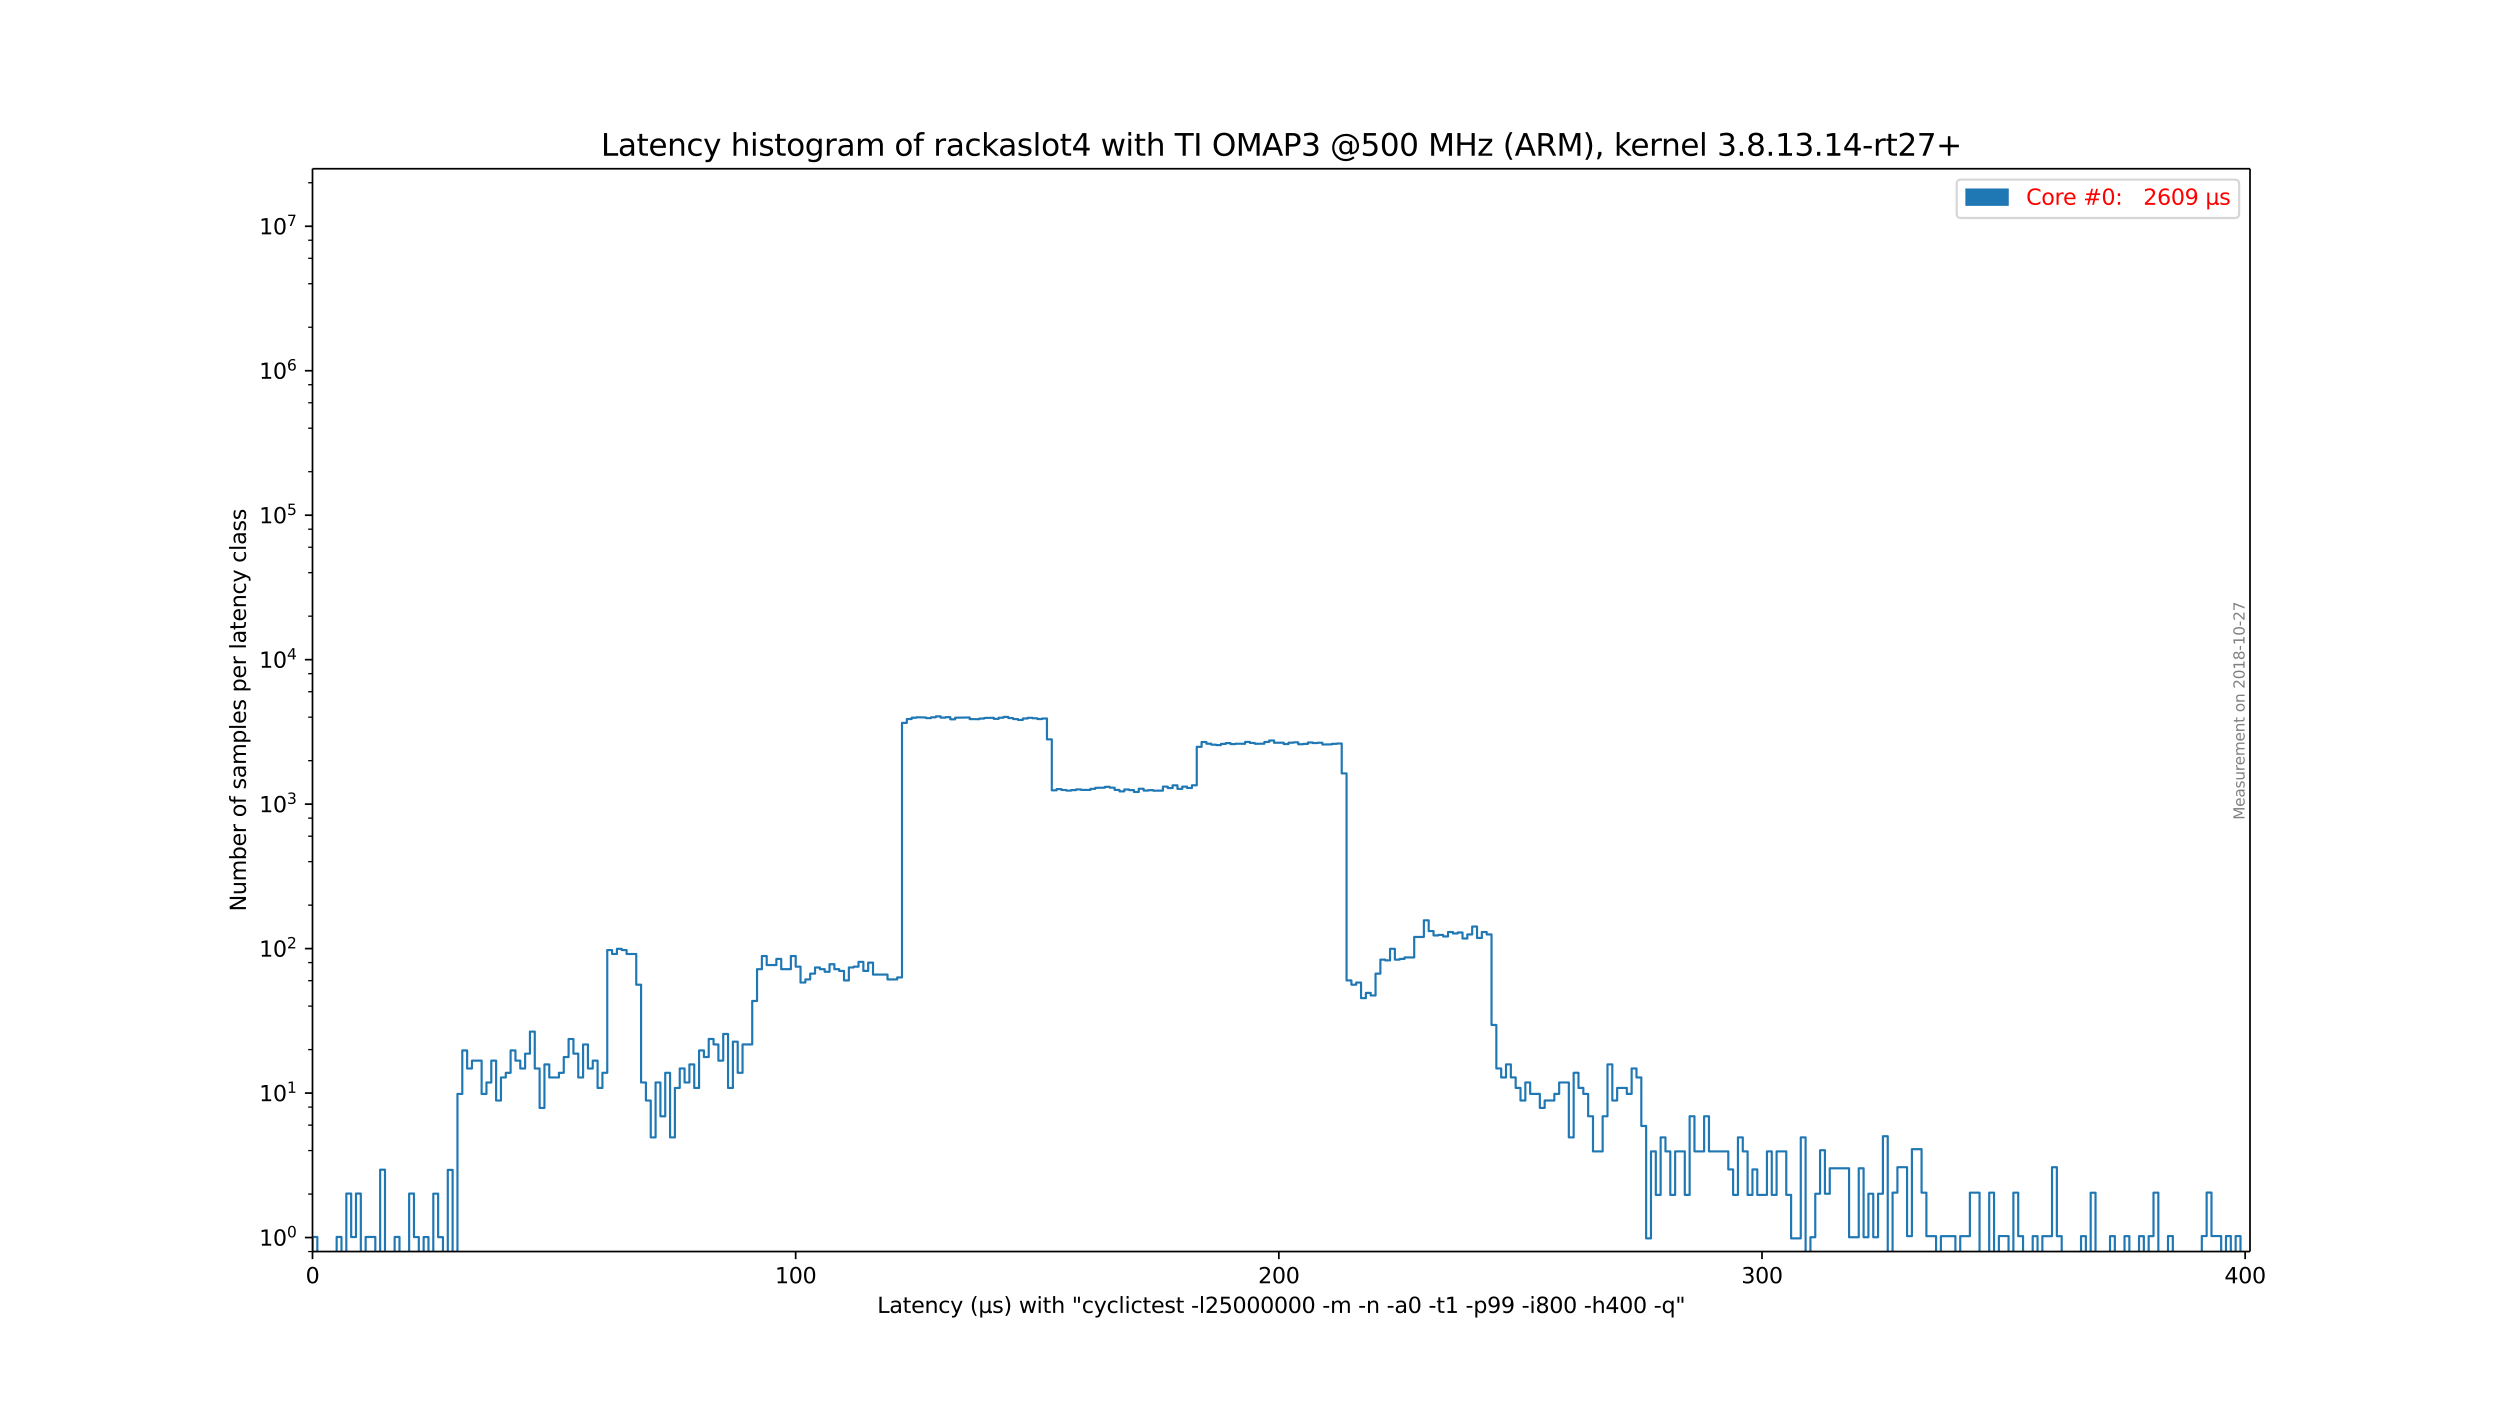<?xml version="1.0" encoding="UTF-8"?>
<svg version="1.1" viewBox="0 0 1152 648" xmlns="http://www.w3.org/2000/svg" xmlns:dc="http://purl.org/dc/elements/1.1/" xmlns:ns2="http://creativecommons.org/ns#" xmlns:ns4="http://www.w3.org/1999/xlink" xmlns:rdf="http://www.w3.org/1999/02/22-rdf-syntax-ns#">
 <script type="text/javascript">var offsets = [18, 44];
function toggle(oid, attribute, values) {
    var obj = document.getElementById(oid);
    var a = obj.style[attribute];

    a = (a == values[0] || a == "") ? values[1] : values[0];
    obj.style[attribute] = a;
}

function allenable() {
    var i = 0;

    while ((ele = document.getElementById('stairs_' + i)) != null) {
        ele.style.opacity =
        document.getElementById('text_' + (i + offsets[0])).style.opacity =
        document.getElementById('line2d_' + (i + offsets[1])).style.opacity = 1;
        i++;
    }
}

function allbutonedisable(thisnot) {
    var i = 0;

    while ((ele = document.getElementById('stairs_' + i)) != null) {
        if (i != thisnot) {
            ele.style.opacity = 0;
            document.getElementById('text_' + (i + offsets[0])).style.opacity = 0.5;
            document.getElementById('line2d_' + (i + offsets[1])).style.opacity = 0.3;
        }
        i++;
    }
    document.getElementById('stairs_' + thisnot).style.opacity = 1;
    document.getElementById('text_' + (thisnot + offsets[0])).style.opacity = 1;
    document.getElementById('line2d_' + (thisnot + offsets[1])).style.opacity = 1;
}

function toggle_stairsfromtext(event, obj) {
    var num = obj.parentElement.parentElement.id.split('_')[1];

    if (event.ctrlKey)
        allbutonedisable(parseInt(num) - offsets[0]);
    else if (event.shiftKey)
        allenable();
    else {
        toggle('text_' + num, 'opacity', [1, 0.5]);
        toggle('line2d_' + (parseInt(num) + offsets[1] - offsets[0]), 'opacity', [1, 0.3]);
        toggle('stairs_' + (parseInt(num) - offsets[0]), 'opacity', [1, 0]);
    }
}

function toggle_stairsfromline(event, obj) {
    var num = obj.id.split('_')[1];

    if (event.ctrlKey)
        allbutonedisable(parseInt(num) - offsets[1]);
    else if (event.shiftKey)
        allenable();
    else {
        toggle('line2d_' + num, 'opacity', [1, 0.3]);
        toggle('text_' + (parseInt(num) + offsets[0] - offsets[1]), 'opacity', [1, 0.5]);
        toggle('stairs_' + (parseInt(num) - offsets[1]), 'opacity', [1, 0]);
    }
}</script>
 <defs>
  <style type="text/css">*{stroke-linecap:butt;stroke-linejoin:round;}g {-webkit-transition:opacity 0.4s ease-out;-moz-transition:opacity 0.4s ease-out;}</style>
 </defs>
 <g id="figure_1">
  <g id="patch_1">
   <path d="m0 648h1152v-648h-1152z" fill="#fff"/>
  </g>
  <g id="axes_1">
   <g id="patch_2">
    <path d="m144 576.72h892.8v-498.96h-892.8z" fill="#fff"/>
   </g>
   <g id="stairs_0">
    <path d="m144 67144v-66574h2.226v66574h8.906v-66574h2.226v66574h2.226v-66594h2.226v20.041h2.226v-20.041h2.226v66594h2.226v-66574h4.453v66574h2.226v-66605h2.226v66605h4.453v-66574h2.226v66574h4.453v-66594h2.226v20.041h2.226v66574h2.226v-66574h2.226v66574h2.226v-66594h2.226v20.041h2.226v66574h2.226v-66605h2.226v66605h2.226v-66640h2.226v-20.041h2.226v8.318h2.226v-3.619h4.453v15.342h2.226v-5.271h2.226v-10.07h2.226v18.388h2.226v-10.632h2.226v-2.143h2.226v-10.312h2.226v4.699h2.226v3.619h2.226v-6.835h2.226v-10.16h2.226v16.994h2.226v18.175h2.226v-20.041h2.226v6.003h4.453v-2.143h2.226v-7.266h2.226v-8.318h2.226v6.754h2.226v10.972h2.226v-15.211h2.226v11.073h2.226v-3.619h2.226v12.586h2.226v-6.973h2.226v-56.555h2.226v1.808h2.226v-2.386h2.226v0.578h2.226v1.808h4.453v14.154h2.226v45.05h2.226v8.318h2.226v16.994h2.226v-25.312h2.226v15.584h2.226v-20.041h2.226v29.769h2.226v-22.796h2.226v-8.967h2.226v6.452h2.226v-8.318h2.226v10.833h2.226v-17.285h2.226v3.046h2.226v-8.318h2.226v2.516h2.226v7.455h2.226v-12.284h2.226v24.871h2.226v-21.326h2.226v14.353h2.226v-13.068h4.453v-20.041h2.226v-14.638h2.226v-6.053h2.226v4.137h4.453v-2.823h2.226v4.738h4.453v-6.053h2.226v4.888h2.226v7.321h2.226v-1.434h2.226v-2.671h2.226v-2.833h2.226v0.781h2.226v1.213h2.226v-3.497h2.226v2.284h2.226v0.803h2.226v4.389h2.226v-5.974h2.226v-0.383h2.226v-2.197h2.226v4.165h2.226v-3.81h2.226v5.486h6.679v2.242h4.453v-0.918h2.226v-117.29h2.226v-1.774h2.226v-0.618h2.226v-0.201l4.453 0.1v0.296h2.226v-0.374h2.226v-0.433h2.226v0.591h2.226v-0.222h2.226v0.973h2.226v-0.729l6.679-0.101v0.741l4.453 0.037v-0.279h2.226v-0.29l4.453-0.065v0.494h2.226v-0.523h2.226v-0.379h2.226v0.538h2.226v0.46h2.226v0.4h2.226v-0.664h2.226v-0.319h2.226v0.21h2.226v0.351h2.226v-0.249h2.226v9.612h2.226v23.479h2.226v-0.567h2.226v0.43h2.226v0.275h2.226v-0.229h2.226v-0.318h2.226v0.204l4.453 0.045v-0.497h2.226v-0.488l4.453-0.066v-0.392h2.226v0.392h2.226v1.028h2.226v0.667h2.226v-0.849h2.226v0.273h2.226v0.857h2.226v-1.489h2.226v0.838h2.226v-0.183h2.226v0.252l4.453-0.046v-1.849h2.226v0.677h2.226v-1.254h2.226v1.631h2.226v-1.033h2.226v0.633h2.226v-1.253h2.226v-17.72h2.226v-2.215h2.226v0.774h2.226v0.439h2.226v0.2h2.226v-0.541h2.226v-0.369h2.226v0.457h2.226v-0.186l4.453 0.033v-0.849h2.226v0.459h2.226v0.39l4.453-0.044v-0.795h2.226v-0.67h2.226v1.043l4.453-0.043v0.628h2.226v-0.618h2.226v-0.171h2.226v0.876h2.226v-0.142h2.226v-0.659h2.226v0.268h2.226v-0.151h2.226v0.816l4.453-0.077v-0.241h2.226v-0.131h2.226v13.766h2.226v95.396h2.226v1.961h2.226v-0.997h2.226v7.196h2.226v-2.411h2.226v1.18h2.226v-10.07h2.226v-6.452h2.226v0.342h2.226v-5.329h2.226v4.987h2.226v-0.338h2.226v-0.665h4.453v-9.445h4.453v-7.659h2.226v4.946h2.226v2.01h2.226v-0.23h2.226v0.697h2.226v-2.042h2.226v0.665h2.226v-0.445h2.226v2.778h2.226v-1.881h2.226v-3.632h2.226v5.271h2.226v-2.756h2.226v1.117h2.226v41.721h2.226v20.041h2.226v4.137h2.226v-6.003h2.226v6.003h2.226v4.83h2.226v5.802h2.226v-8.318h2.226v5.271h4.453v6.452h2.226v-3.405h4.453v-3.046h2.226v-5.271h4.453v25.312h2.226v-29.769h2.226v6.973h2.226v2.756h2.226v10.312h2.226v16.18h4.453v-16.18h2.226v-23.901h2.226v16.635h2.226v-5.802h4.453v2.756h2.226v-11.723h2.226v4.137h2.226v22.355h2.226v51.804h2.226v-40.081h2.226v20.041h2.226v-26.492h2.226v6.452h2.226v20.041h2.226v-20.041h4.453v20.041h2.226v-36.221h2.226v16.18h4.453v-16.18h2.226v16.18h8.906v8.318h2.226v11.723h2.226v-26.492h2.226v6.452h2.226v20.041h2.226v-11.723h2.226v11.723h4.453v-20.041h2.226v20.041h2.226v-20.041h4.453v20.041h2.226v20.041h4.453v-46.533h2.226v66620h2.226v-66574h2.226v-20.041h2.226v-20.041h2.226v20.041h2.226v-11.723h8.906v31.764h4.453v-31.764h2.226v31.764h2.226v-20.041h2.226v20.041h2.226v-20.041h2.226v-26.492h2.226v66620h2.226v-66594h2.226v-11.723h4.453v31.764h2.226v-40.081h4.453v20.041h2.226v20.041h4.453v66574h2.226v-66574h6.679v66574h2.226v-66574h4.453v-20.041h4.453v66594h4.453v-66594h2.226v66594h2.226v-66574h4.453v66574h2.226v-66594h2.226v20.041h2.226v66574h4.453v-66574h2.226v66574h2.226v-66574h4.453v-31.764h2.226v31.764h2.226v66574h8.906v-66574h2.226v66574h2.226v-66594h2.226v66594h6.679v-66574h2.226v66574h4.453v-66574h2.226v66574h4.453v-66574h2.226v66574h2.226v-66574h2.226v-20.041h2.226v66594h4.453v-66574h2.226v66574h13.359v-66574h2.226v-20.041h2.226v20.041h4.453v66574h2.226v-66574h2.226v66574h2.226v-66574h2.226v66574h2.226" clip-path="url(#p230e97981e)" fill="none" stroke="#1f77b4"/>
   </g>
   <g id="matplotlib.axis_1">
    <g id="xtick_1">
     <g id="line2d_1">
      <defs>
       <path id="me8287d8599" d="m0 0v3.5" stroke="#000" stroke-width=".8"/>
      </defs>
      <use x="144" y="576.72" stroke="#000000" stroke-width=".8" ns4:href="#me8287d8599"/>
     </g>
     <g id="text_1">
      <g transform="translate(140.82 591.32) scale(.1 -.1)">
       <defs>
        <path id="DejaVuSans-30" transform="scale(.016)" d="m2034 4250q-487 0-733-480-245-479-245-1442 0-959 245-1439 246-480 733-480 491 0 736 480 246 480 246 1439 0 963-246 1442-245 480-736 480zm0 500q785 0 1199-621 414-620 414-1801 0-1178-414-1799-414-620-1199-620-784 0-1198 620-414 621-414 1799 0 1181 414 1801 414 621 1198 621z"/>
       </defs>
       <use ns4:href="#DejaVuSans-30"/>
      </g>
     </g>
    </g>
    <g id="xtick_2">
     <g id="line2d_2">
      <use x="366.643" y="576.72" stroke="#000000" stroke-width=".8" ns4:href="#me8287d8599"/>
     </g>
     <g id="text_2">
      <g transform="translate(357.1 591.32) scale(.1 -.1)">
       <defs>
        <path id="DejaVuSans-31" transform="scale(.016)" d="m794 531h1031v3560l-1122-225v575l1116 225h631v-4135h1031v-531h-2687v531z"/>
       </defs>
       <use ns4:href="#DejaVuSans-31"/>
       <use x="63.623" ns4:href="#DejaVuSans-30"/>
       <use x="127.246" ns4:href="#DejaVuSans-30"/>
      </g>
     </g>
    </g>
    <g id="xtick_3">
     <g id="line2d_3">
      <use x="589.287" y="576.72" stroke="#000000" stroke-width=".8" ns4:href="#me8287d8599"/>
     </g>
     <g id="text_3">
      <g transform="translate(579.74 591.32) scale(.1 -.1)">
       <defs>
        <path id="DejaVuSans-32" transform="scale(.016)" d="m1228 531h2203v-531h-2962v531q359 372 979 998 621 627 780 809 303 340 423 576 121 236 121 464 0 372-261 606-261 235-680 235-297 0-627-103-329-103-704-313v638q381 153 712 231 332 78 607 78 725 0 1156-363 431-362 431-968 0-288-108-546-107-257-392-607-78-91-497-524-418-433-1181-1211z"/>
       </defs>
       <use ns4:href="#DejaVuSans-32"/>
       <use x="63.623" ns4:href="#DejaVuSans-30"/>
       <use x="127.246" ns4:href="#DejaVuSans-30"/>
      </g>
     </g>
    </g>
    <g id="xtick_4">
     <g id="line2d_4">
      <use x="811.93" y="576.72" stroke="#000000" stroke-width=".8" ns4:href="#me8287d8599"/>
     </g>
     <g id="text_4">
      <g transform="translate(802.39 591.32) scale(.1 -.1)">
       <defs>
        <path id="DejaVuSans-33" transform="scale(.016)" d="m2597 2516q453-97 707-404 255-306 255-756 0-690-475-1069-475-378-1350-378-293 0-604 58t-642 174v609q262-153 574-231 313-78 654-78 593 0 904 234t311 681q0 413-289 645-289 233-804 233h-544v519h569q465 0 712 186t247 536q0 359-255 551-254 193-729 193-260 0-557-57-297-56-653-174v562q360 100 674 150t592 50q719 0 1137-327 419-326 419-882 0-388-222-655t-631-370z"/>
       </defs>
       <use ns4:href="#DejaVuSans-33"/>
       <use x="63.623" ns4:href="#DejaVuSans-30"/>
       <use x="127.246" ns4:href="#DejaVuSans-30"/>
      </g>
     </g>
    </g>
    <g id="xtick_5">
     <g id="line2d_5">
      <use x="1034.574" y="576.72" stroke="#000000" stroke-width=".8" ns4:href="#me8287d8599"/>
     </g>
     <g id="text_5">
      <g transform="translate(1025 591.32) scale(.1 -.1)">
       <defs>
        <path id="DejaVuSans-34" transform="scale(.016)" d="m2419 4116-1594-2491h1594v2491zm-166 550h794v-3041h666v-525h-666v-1100h-628v1100h-2106v609l1940 2957z"/>
       </defs>
       <use ns4:href="#DejaVuSans-34"/>
       <use x="63.623" ns4:href="#DejaVuSans-30"/>
       <use x="127.246" ns4:href="#DejaVuSans-30"/>
      </g>
     </g>
    </g>
    <g id="text_6">
     <g transform="translate(404.23 605) scale(.1 -.1)">
      <defs>
       <path id="DejaVuSans-4c" transform="scale(.016)" d="m628 4666h631v-4135h2272v-531h-2903v4666z"/>
       <path id="DejaVuSans-61" transform="scale(.016)" d="m2194 1759q-697 0-966-159t-269-544q0-306 202-486 202-179 548-179 479 0 768 339t289 901v128h-572zm1147 238v-1997h-575v531q-197-318-491-470t-719-152q-537 0-855 302-317 302-317 808 0 590 395 890 396 300 1180 300h807v57q0 397-261 614t-733 217q-300 0-585-72-284-72-546-216v532q315 122 612 182 297 61 578 61 760 0 1135-394 375-393 375-1193z"/>
       <path id="DejaVuSans-74" transform="scale(.016)" d="m1172 4494v-994h1184v-447h-1184v-1900q0-428 117-550t477-122h590v-481h-590q-666 0-919 248-253 249-253 905v1900h-422v447h422v994h578z"/>
       <path id="DejaVuSans-65" transform="scale(.016)" d="m3597 1894v-281h-2644q38-594 358-905t892-311q331 0 642 81t618 244v-544q-310-131-635-200t-659-69q-838 0-1327 487-489 488-489 1320 0 859 464 1363 464 505 1252 505 706 0 1117-455 411-454 411-1235zm-575 169q-6 471-264 752-258 282-683 282-481 0-770-272t-333-766l2050 4z"/>
       <path id="DejaVuSans-6e" transform="scale(.016)" d="m3513 2113v-2113h-575v2094q0 497-194 743-194 247-581 247-466 0-735-297-269-296-269-809v-1978h-578v3500h578v-544q207 316 486 472 280 156 646 156 603 0 912-373 310-373 310-1098z"/>
       <path id="DejaVuSans-63" transform="scale(.016)" d="m3122 3366v-538q-244 135-489 202t-495 67q-560 0-870-355-309-354-309-995t309-996q310-354 870-354 250 0 495 67t489 202v-532q-241-112-499-168-257-57-548-57-791 0-1257 497-465 497-465 1341 0 856 470 1346 471 491 1290 491 265 0 518-55 253-54 491-163z"/>
       <path id="DejaVuSans-79" transform="scale(.016)" d="m2059-325q-243-625-475-815-231-191-618-191h-460v481h338q237 0 368 113 132 112 291 531l103 262-1415 3444h609l1094-2737 1094 2737h609l-1538-3825z"/>
       <path id="DejaVuSans-28" transform="scale(.016)" d="m1984 4856q-418-718-622-1422-203-703-203-1425 0-721 205-1429t620-1424h-500q-468 735-701 1444t-233 1409q0 697 231 1403 232 707 703 1444h500z"/>
       <path id="DejaVuSans-b5" transform="scale(.016)" d="m544-1331v4831h575v-2175q0-453 215-685 216-231 638-231 462 0 695 262 233 263 233 788v2041h575v-2694q0-187 54-276 55-89 171-89 28 0 78 17t138 55v-463q-128-72-243-106-114-35-223-35-216 0-344 122t-175 372q-156-247-383-371-226-123-532-123-319 0-543 122-223 122-354 366v-1728h-575z"/>
       <path id="DejaVuSans-73" transform="scale(.016)" d="m2834 3397v-544q-243 125-506 187-262 63-544 63-428 0-642-131t-214-394q0-200 153-314t616-217l197-44q612-131 870-370t258-667q0-488-386-773-386-284-1061-284-281 0-586 55t-642 164v594q319-166 628-249 309-82 613-82 406 0 624 139 219 139 219 392 0 234-158 359-157 125-692 241l-200 47q-534 112-772 345-237 233-237 639 0 494 350 762 350 269 994 269 318 0 599-47 282-46 519-140z"/>
       <path id="DejaVuSans-29" transform="scale(.016)" d="m513 4856h500q468-737 701-1444 233-706 233-1403 0-700-233-1409t-701-1444h-500q415 716 620 1424t205 1429q0 722-205 1425-205 704-620 1422z"/>
       <path id="DejaVuSans-77" transform="scale(.016)" d="m269 3500h575l719-2731 715 2731h678l719-2731 716 2731h575l-916-3500h-678l-753 2869-756-2869h-679l-915 3500z"/>
       <path id="DejaVuSans-69" transform="scale(.016)" d="m603 3500h575v-3500h-575v3500zm0 1363h575v-729h-575v729z"/>
       <path id="DejaVuSans-68" transform="scale(.016)" d="m3513 2113v-2113h-575v2094q0 497-194 743-194 247-581 247-466 0-735-297-269-296-269-809v-1978h-578v4863h578v-1907q207 316 486 472 280 156 646 156 603 0 912-373 310-373 310-1098z"/>
       <path id="DejaVuSans-22" transform="scale(.016)" d="m1147 4666v-1735h-531v1735h531zm1181 0v-1735h-531v1735h531z"/>
       <path id="DejaVuSans-6c" transform="scale(.016)" d="m603 4863h575v-4863h-575v4863z"/>
       <path id="DejaVuSans-2d" transform="scale(.016)" d="m313 2009h1684v-512h-1684v512z"/>
       <path id="DejaVuSans-35" transform="scale(.016)" d="m691 4666h2478v-532h-1900v-1143q137 47 274 70 138 23 276 23 781 0 1237-428 457-428 457-1159 0-753-469-1171-469-417-1322-417-294 0-599 50-304 50-629 150v635q281-153 581-228t634-75q541 0 856 284 316 284 316 772 0 487-316 771-315 285-856 285-253 0-505-56-251-56-513-175v2344z"/>
       <path id="DejaVuSans-6d" transform="scale(.016)" d="m3328 2828q216 388 516 572t706 184q547 0 844-383 297-382 297-1088v-2113h-578v2094q0 503-179 746-178 244-543 244-447 0-707-297-259-296-259-809v-1978h-578v2094q0 506-178 748t-550 242q-441 0-701-298-259-298-259-808v-1978h-578v3500h578v-544q197 322 472 475t653 153q382 0 649-194 267-193 395-562z"/>
       <path id="DejaVuSans-70" transform="scale(.016)" d="m1159 525v-1856h-578v4831h578v-531q182 312 458 463 277 152 661 152 638 0 1036-506 399-506 399-1331t-399-1332q-398-506-1036-506-384 0-661 152-276 152-458 464zm1957 1222q0 634-261 995t-717 361q-457 0-718-361t-261-995 261-995 718-361q456 0 717 361t261 995z"/>
       <path id="DejaVuSans-39" transform="scale(.016)" d="m703 97v575q238-113 481-172 244-59 479-59 625 0 954 420 330 420 377 1277-181-269-460-413-278-144-615-144-700 0-1108 423-408 424-408 1159 0 718 425 1152 425 435 1131 435 810 0 1236-621 427-620 427-1801 0-1103-524-1761-523-658-1407-658-238 0-482 47-243 47-506 141zm1256 1978q425 0 673 290 249 291 249 798 0 503-249 795-248 292-673 292t-673-292-248-795q0-507 248-798 248-290 673-290z"/>
       <path id="DejaVuSans-38" transform="scale(.016)" d="m2034 2216q-450 0-708-241-257-241-257-662 0-422 257-663 258-241 708-241t709 242q260 243 260 662 0 421-258 662-257 241-711 241zm-631 268q-406 100-633 378-226 279-226 679 0 559 398 884 399 325 1092 325 697 0 1094-325t397-884q0-400-227-679-226-278-629-378 456-106 710-416 255-309 255-755 0-679-414-1042-414-362-1186-362-771 0-1186 362-414 363-414 1042 0 446 256 755 257 310 713 416zm-231 997q0-362 226-565 227-203 636-203 407 0 636 203 230 203 230 565 0 363-230 566-229 203-636 203-409 0-636-203-226-203-226-566z"/>
       <path id="DejaVuSans-71" transform="scale(.016)" d="m947 1747q0-634 261-995t717-361 718 361q263 361 263 995t-263 995q-262 361-718 361t-717-361-261-995zm1959-1222q-181-312-458-464-276-152-664-152-634 0-1033 506-398 507-398 1332t398 1331q399 506 1033 506 388 0 664-152 277-151 458-463v531h575v-4831h-575v1856z"/>
      </defs>
      <use ns4:href="#DejaVuSans-4c"/>
      <use x="55.713" ns4:href="#DejaVuSans-61"/>
      <use x="116.992" ns4:href="#DejaVuSans-74"/>
      <use x="156.201" ns4:href="#DejaVuSans-65"/>
      <use x="217.725" ns4:href="#DejaVuSans-6e"/>
      <use x="281.104" ns4:href="#DejaVuSans-63"/>
      <use x="336.084" ns4:href="#DejaVuSans-79"/>
      <use x="395.264" ns4:href="#DejaVuSans-20"/>
      <use x="427.051" ns4:href="#DejaVuSans-28"/>
      <use x="466.064" ns4:href="#DejaVuSans-b5"/>
      <use x="529.688" ns4:href="#DejaVuSans-73"/>
      <use x="581.787" ns4:href="#DejaVuSans-29"/>
      <use x="620.801" ns4:href="#DejaVuSans-20"/>
      <use x="652.588" ns4:href="#DejaVuSans-77"/>
      <use x="734.375" ns4:href="#DejaVuSans-69"/>
      <use x="762.158" ns4:href="#DejaVuSans-74"/>
      <use x="801.367" ns4:href="#DejaVuSans-68"/>
      <use x="864.746" ns4:href="#DejaVuSans-20"/>
      <use x="896.533" ns4:href="#DejaVuSans-22"/>
      <use x="942.529" ns4:href="#DejaVuSans-63"/>
      <use x="997.51" ns4:href="#DejaVuSans-79"/>
      <use x="1056.689" ns4:href="#DejaVuSans-63"/>
      <use x="1111.67" ns4:href="#DejaVuSans-6c"/>
      <use x="1139.453" ns4:href="#DejaVuSans-69"/>
      <use x="1167.236" ns4:href="#DejaVuSans-63"/>
      <use x="1222.217" ns4:href="#DejaVuSans-74"/>
      <use x="1261.426" ns4:href="#DejaVuSans-65"/>
      <use x="1322.949" ns4:href="#DejaVuSans-73"/>
      <use x="1375.049" ns4:href="#DejaVuSans-74"/>
      <use x="1414.258" ns4:href="#DejaVuSans-20"/>
      <use x="1446.045" ns4:href="#DejaVuSans-2d"/>
      <use x="1482.129" ns4:href="#DejaVuSans-6c"/>
      <use x="1509.912" ns4:href="#DejaVuSans-32"/>
      <use x="1573.535" ns4:href="#DejaVuSans-35"/>
      <use x="1637.158" ns4:href="#DejaVuSans-30"/>
      <use x="1700.781" ns4:href="#DejaVuSans-30"/>
      <use x="1764.404" ns4:href="#DejaVuSans-30"/>
      <use x="1828.027" ns4:href="#DejaVuSans-30"/>
      <use x="1891.65" ns4:href="#DejaVuSans-30"/>
      <use x="1955.273" ns4:href="#DejaVuSans-30"/>
      <use x="2018.896" ns4:href="#DejaVuSans-20"/>
      <use x="2050.684" ns4:href="#DejaVuSans-2d"/>
      <use x="2086.768" ns4:href="#DejaVuSans-6d"/>
      <use x="2184.18" ns4:href="#DejaVuSans-20"/>
      <use x="2215.967" ns4:href="#DejaVuSans-2d"/>
      <use x="2252.051" ns4:href="#DejaVuSans-6e"/>
      <use x="2315.43" ns4:href="#DejaVuSans-20"/>
      <use x="2347.217" ns4:href="#DejaVuSans-2d"/>
      <use x="2383.301" ns4:href="#DejaVuSans-61"/>
      <use x="2444.58" ns4:href="#DejaVuSans-30"/>
      <use x="2508.203" ns4:href="#DejaVuSans-20"/>
      <use x="2539.99" ns4:href="#DejaVuSans-2d"/>
      <use x="2576.074" ns4:href="#DejaVuSans-74"/>
      <use x="2615.283" ns4:href="#DejaVuSans-31"/>
      <use x="2678.906" ns4:href="#DejaVuSans-20"/>
      <use x="2710.693" ns4:href="#DejaVuSans-2d"/>
      <use x="2746.777" ns4:href="#DejaVuSans-70"/>
      <use x="2810.254" ns4:href="#DejaVuSans-39"/>
      <use x="2873.877" ns4:href="#DejaVuSans-39"/>
      <use x="2937.5" ns4:href="#DejaVuSans-20"/>
      <use x="2969.287" ns4:href="#DejaVuSans-2d"/>
      <use x="3005.371" ns4:href="#DejaVuSans-69"/>
      <use x="3033.154" ns4:href="#DejaVuSans-38"/>
      <use x="3096.777" ns4:href="#DejaVuSans-30"/>
      <use x="3160.4" ns4:href="#DejaVuSans-30"/>
      <use x="3224.023" ns4:href="#DejaVuSans-20"/>
      <use x="3255.811" ns4:href="#DejaVuSans-2d"/>
      <use x="3291.895" ns4:href="#DejaVuSans-68"/>
      <use x="3355.273" ns4:href="#DejaVuSans-34"/>
      <use x="3418.896" ns4:href="#DejaVuSans-30"/>
      <use x="3482.52" ns4:href="#DejaVuSans-30"/>
      <use x="3546.143" ns4:href="#DejaVuSans-20"/>
      <use x="3577.93" ns4:href="#DejaVuSans-2d"/>
      <use x="3614.014" ns4:href="#DejaVuSans-71"/>
      <use x="3677.49" ns4:href="#DejaVuSans-22"/>
     </g>
    </g>
   </g>
   <g id="matplotlib.axis_2">
    <g id="ytick_1">
     <g id="line2d_6">
      <defs>
       <path id="m07127e1398" d="m0 0h-3.5" stroke="#000" stroke-width=".8"/>
      </defs>
      <use x="144" y="570.268" stroke="#000000" stroke-width=".8" ns4:href="#m07127e1398"/>
     </g>
     <g id="text_7">
      <g transform="translate(119.4 574.07) scale(.1 -.1)">
       <use transform="translate(0 .766)" ns4:href="#DejaVuSans-31"/>
       <use transform="translate(63.623 .766)" ns4:href="#DejaVuSans-30"/>
       <use transform="translate(128.2 39.047) scale(.7)" ns4:href="#DejaVuSans-30"/>
      </g>
     </g>
    </g>
    <g id="ytick_2">
     <g id="line2d_7">
      <use x="144" y="503.695" stroke="#000000" stroke-width=".8" ns4:href="#m07127e1398"/>
     </g>
     <g id="text_8">
      <g transform="translate(119.4 507.49) scale(.1 -.1)">
       <use transform="translate(0 .684)" ns4:href="#DejaVuSans-31"/>
       <use transform="translate(63.623 .684)" ns4:href="#DejaVuSans-30"/>
       <use transform="translate(128.2 38.966) scale(.7)" ns4:href="#DejaVuSans-31"/>
      </g>
     </g>
    </g>
    <g id="ytick_3">
     <g id="line2d_8">
      <use x="144" y="437.121" stroke="#000000" stroke-width=".8" ns4:href="#m07127e1398"/>
     </g>
     <g id="text_9">
      <g transform="translate(119.4 440.92) scale(.1 -.1)">
       <use transform="translate(0 .766)" ns4:href="#DejaVuSans-31"/>
       <use transform="translate(63.623 .766)" ns4:href="#DejaVuSans-30"/>
       <use transform="translate(128.2 39.047) scale(.7)" ns4:href="#DejaVuSans-32"/>
      </g>
     </g>
    </g>
    <g id="ytick_4">
     <g id="line2d_9">
      <use x="144" y="370.547" stroke="#000000" stroke-width=".8" ns4:href="#m07127e1398"/>
     </g>
     <g id="text_10">
      <g transform="translate(119.4 374.35) scale(.1 -.1)">
       <use transform="translate(0 .766)" ns4:href="#DejaVuSans-31"/>
       <use transform="translate(63.623 .766)" ns4:href="#DejaVuSans-30"/>
       <use transform="translate(128.2 39.047) scale(.7)" ns4:href="#DejaVuSans-33"/>
      </g>
     </g>
    </g>
    <g id="ytick_5">
     <g id="line2d_10">
      <use x="144" y="303.973" stroke="#000000" stroke-width=".8" ns4:href="#m07127e1398"/>
     </g>
     <g id="text_11">
      <g transform="translate(119.4 307.77) scale(.1 -.1)">
       <use transform="translate(0 .684)" ns4:href="#DejaVuSans-31"/>
       <use transform="translate(63.623 .684)" ns4:href="#DejaVuSans-30"/>
       <use transform="translate(128.2 38.966) scale(.7)" ns4:href="#DejaVuSans-34"/>
      </g>
     </g>
    </g>
    <g id="ytick_6">
     <g id="line2d_11">
      <use x="144" y="237.4" stroke="#000000" stroke-width=".8" ns4:href="#m07127e1398"/>
     </g>
     <g id="text_12">
      <g transform="translate(119.4 241.2) scale(.1 -.1)">
       <use transform="translate(0 .684)" ns4:href="#DejaVuSans-31"/>
       <use transform="translate(63.623 .684)" ns4:href="#DejaVuSans-30"/>
       <use transform="translate(128.2 38.966) scale(.7)" ns4:href="#DejaVuSans-35"/>
      </g>
     </g>
    </g>
    <g id="ytick_7">
     <g id="line2d_12">
      <use x="144" y="170.826" stroke="#000000" stroke-width=".8" ns4:href="#m07127e1398"/>
     </g>
     <g id="text_13">
      <g transform="translate(119.4 174.63) scale(.1 -.1)">
       <defs>
        <path id="DejaVuSans-36" transform="scale(.016)" d="m2113 2584q-425 0-674-291-248-290-248-796 0-503 248-796 249-292 674-292t673 292q248 293 248 796 0 506-248 796-248 291-673 291zm1253 1979v-575q-238 112-480 171-242 60-480 60-625 0-955-422-329-422-376-1275 184 272 462 417 279 145 613 145 703 0 1111-427 408-426 408-1160 0-719-425-1154-425-434-1131-434-810 0-1238 620-428 621-428 1799 0 1106 525 1764t1409 658q238 0 480-47t505-140z"/>
       </defs>
       <use transform="translate(0 .766)" ns4:href="#DejaVuSans-31"/>
       <use transform="translate(63.623 .766)" ns4:href="#DejaVuSans-30"/>
       <use transform="translate(128.2 39.047) scale(.7)" ns4:href="#DejaVuSans-36"/>
      </g>
     </g>
    </g>
    <g id="ytick_8">
     <g id="line2d_13">
      <use x="144" y="104.252" stroke="#000000" stroke-width=".8" ns4:href="#m07127e1398"/>
     </g>
     <g id="text_14">
      <g transform="translate(119.4 108.05) scale(.1 -.1)">
       <defs>
        <path id="DejaVuSans-37" transform="scale(.016)" d="m525 4666h3e3v-269l-1694-4397h-659l1594 4134h-2241v532z"/>
       </defs>
       <use transform="translate(0 .684)" ns4:href="#DejaVuSans-31"/>
       <use transform="translate(63.623 .684)" ns4:href="#DejaVuSans-30"/>
       <use transform="translate(128.2 38.966) scale(.7)" ns4:href="#DejaVuSans-37"/>
      </g>
     </g>
    </g>
    <g id="ytick_9">
     <g id="line2d_14">
      <defs>
       <path id="m93b2ab15e8" d="m0 0h-2" stroke="#000" stroke-width=".6"/>
      </defs>
      <use x="144" y="576.72" stroke="#000000" stroke-width=".6" ns4:href="#m93b2ab15e8"/>
     </g>
    </g>
    <g id="ytick_10">
     <g id="line2d_15">
      <use x="144" y="550.228" stroke="#000000" stroke-width=".6" ns4:href="#m93b2ab15e8"/>
     </g>
    </g>
    <g id="ytick_11">
     <g id="line2d_16">
      <use x="144" y="530.187" stroke="#000000" stroke-width=".6" ns4:href="#m93b2ab15e8"/>
     </g>
    </g>
    <g id="ytick_12">
     <g id="line2d_17">
      <use x="144" y="518.464" stroke="#000000" stroke-width=".6" ns4:href="#m93b2ab15e8"/>
     </g>
    </g>
    <g id="ytick_13">
     <g id="line2d_18">
      <use x="144" y="510.146" stroke="#000000" stroke-width=".6" ns4:href="#m93b2ab15e8"/>
     </g>
    </g>
    <g id="ytick_14">
     <g id="line2d_19">
      <use x="144" y="483.654" stroke="#000000" stroke-width=".6" ns4:href="#m93b2ab15e8"/>
     </g>
    </g>
    <g id="ytick_15">
     <g id="line2d_20">
      <use x="144" y="463.613" stroke="#000000" stroke-width=".6" ns4:href="#m93b2ab15e8"/>
     </g>
    </g>
    <g id="ytick_16">
     <g id="line2d_21">
      <use x="144" y="451.89" stroke="#000000" stroke-width=".6" ns4:href="#m93b2ab15e8"/>
     </g>
    </g>
    <g id="ytick_17">
     <g id="line2d_22">
      <use x="144" y="443.573" stroke="#000000" stroke-width=".6" ns4:href="#m93b2ab15e8"/>
     </g>
    </g>
    <g id="ytick_18">
     <g id="line2d_23">
      <use x="144" y="417.08" stroke="#000000" stroke-width=".6" ns4:href="#m93b2ab15e8"/>
     </g>
    </g>
    <g id="ytick_19">
     <g id="line2d_24">
      <use x="144" y="397.04" stroke="#000000" stroke-width=".6" ns4:href="#m93b2ab15e8"/>
     </g>
    </g>
    <g id="ytick_20">
     <g id="line2d_25">
      <use x="144" y="385.316" stroke="#000000" stroke-width=".6" ns4:href="#m93b2ab15e8"/>
     </g>
    </g>
    <g id="ytick_21">
     <g id="line2d_26">
      <use x="144" y="376.999" stroke="#000000" stroke-width=".6" ns4:href="#m93b2ab15e8"/>
     </g>
    </g>
    <g id="ytick_22">
     <g id="line2d_27">
      <use x="144" y="350.507" stroke="#000000" stroke-width=".6" ns4:href="#m93b2ab15e8"/>
     </g>
    </g>
    <g id="ytick_23">
     <g id="line2d_28">
      <use x="144" y="330.466" stroke="#000000" stroke-width=".6" ns4:href="#m93b2ab15e8"/>
     </g>
    </g>
    <g id="ytick_24">
     <g id="line2d_29">
      <use x="144" y="318.743" stroke="#000000" stroke-width=".6" ns4:href="#m93b2ab15e8"/>
     </g>
    </g>
    <g id="ytick_25">
     <g id="line2d_30">
      <use x="144" y="310.425" stroke="#000000" stroke-width=".6" ns4:href="#m93b2ab15e8"/>
     </g>
    </g>
    <g id="ytick_26">
     <g id="line2d_31">
      <use x="144" y="283.933" stroke="#000000" stroke-width=".6" ns4:href="#m93b2ab15e8"/>
     </g>
    </g>
    <g id="ytick_27">
     <g id="line2d_32">
      <use x="144" y="263.892" stroke="#000000" stroke-width=".6" ns4:href="#m93b2ab15e8"/>
     </g>
    </g>
    <g id="ytick_28">
     <g id="line2d_33">
      <use x="144" y="252.169" stroke="#000000" stroke-width=".6" ns4:href="#m93b2ab15e8"/>
     </g>
    </g>
    <g id="ytick_29">
     <g id="line2d_34">
      <use x="144" y="243.851" stroke="#000000" stroke-width=".6" ns4:href="#m93b2ab15e8"/>
     </g>
    </g>
    <g id="ytick_30">
     <g id="line2d_35">
      <use x="144" y="217.359" stroke="#000000" stroke-width=".6" ns4:href="#m93b2ab15e8"/>
     </g>
    </g>
    <g id="ytick_31">
     <g id="line2d_36">
      <use x="144" y="197.318" stroke="#000000" stroke-width=".6" ns4:href="#m93b2ab15e8"/>
     </g>
    </g>
    <g id="ytick_32">
     <g id="line2d_37">
      <use x="144" y="185.595" stroke="#000000" stroke-width=".6" ns4:href="#m93b2ab15e8"/>
     </g>
    </g>
    <g id="ytick_33">
     <g id="line2d_38">
      <use x="144" y="177.278" stroke="#000000" stroke-width=".6" ns4:href="#m93b2ab15e8"/>
     </g>
    </g>
    <g id="ytick_34">
     <g id="line2d_39">
      <use x="144" y="150.785" stroke="#000000" stroke-width=".6" ns4:href="#m93b2ab15e8"/>
     </g>
    </g>
    <g id="ytick_35">
     <g id="line2d_40">
      <use x="144" y="130.745" stroke="#000000" stroke-width=".6" ns4:href="#m93b2ab15e8"/>
     </g>
    </g>
    <g id="ytick_36">
     <g id="line2d_41">
      <use x="144" y="119.022" stroke="#000000" stroke-width=".6" ns4:href="#m93b2ab15e8"/>
     </g>
    </g>
    <g id="ytick_37">
     <g id="line2d_42">
      <use x="144" y="110.704" stroke="#000000" stroke-width=".6" ns4:href="#m93b2ab15e8"/>
     </g>
    </g>
    <g id="ytick_38">
     <g id="line2d_43">
      <use x="144" y="84.212" stroke="#000000" stroke-width=".6" ns4:href="#m93b2ab15e8"/>
     </g>
    </g>
    <g id="text_15">
     <g transform="translate(113.32 419.96) rotate(-90) scale(.1 -.1)">
      <defs>
       <path id="DejaVuSans-4e" transform="scale(.016)" d="m628 4666h850l2069-3903v3903h612v-4666h-850l-2068 3903v-3903h-613v4666z"/>
       <path id="DejaVuSans-75" transform="scale(.016)" d="m544 1381v2119h575v-2097q0-497 193-746 194-248 582-248 465 0 735 297 271 297 271 810v1984h575v-3500h-575v538q-209-319-486-474-276-155-642-155-603 0-916 375-312 375-312 1097zm1447 2203z"/>
       <path id="DejaVuSans-62" transform="scale(.016)" d="m3116 1747q0 634-261 995t-717 361q-457 0-718-361t-261-995 261-995 718-361q456 0 717 361t261 995zm-1957 1222q182 312 458 463 277 152 661 152 638 0 1036-506 399-506 399-1331t-399-1332q-398-506-1036-506-384 0-661 152-276 152-458 464v-525h-578v4863h578v-1894z"/>
       <path id="DejaVuSans-72" transform="scale(.016)" d="m2631 2963q-97 56-211 82-114 27-251 27-488 0-749-317t-261-911v-1844h-578v3500h578v-544q182 319 472 473 291 155 707 155 59 0 131-8 72-7 159-23l3-590z"/>
       <path id="DejaVuSans-6f" transform="scale(.016)" d="m1959 3097q-462 0-731-361t-269-989 267-989q268-361 733-361 460 0 728 362 269 363 269 988 0 622-269 986-268 364-728 364zm0 487q750 0 1178-488 429-487 429-1349 0-859-429-1349-428-489-1178-489-753 0-1180 489-426 490-426 1349 0 862 426 1349 427 488 1180 488z"/>
       <path id="DejaVuSans-66" transform="scale(.016)" d="m2375 4863v-479h-550q-309 0-430-125-120-125-120-450v-309h947v-447h-947v-3053h-578v3053h-550v447h550v244q0 584 272 851 272 268 862 268h544z"/>
      </defs>
      <use ns4:href="#DejaVuSans-4e"/>
      <use x="74.805" ns4:href="#DejaVuSans-75"/>
      <use x="138.184" ns4:href="#DejaVuSans-6d"/>
      <use x="235.596" ns4:href="#DejaVuSans-62"/>
      <use x="299.072" ns4:href="#DejaVuSans-65"/>
      <use x="360.596" ns4:href="#DejaVuSans-72"/>
      <use x="401.709" ns4:href="#DejaVuSans-20"/>
      <use x="433.496" ns4:href="#DejaVuSans-6f"/>
      <use x="494.678" ns4:href="#DejaVuSans-66"/>
      <use x="529.883" ns4:href="#DejaVuSans-20"/>
      <use x="561.67" ns4:href="#DejaVuSans-73"/>
      <use x="613.77" ns4:href="#DejaVuSans-61"/>
      <use x="675.049" ns4:href="#DejaVuSans-6d"/>
      <use x="772.461" ns4:href="#DejaVuSans-70"/>
      <use x="835.938" ns4:href="#DejaVuSans-6c"/>
      <use x="863.721" ns4:href="#DejaVuSans-65"/>
      <use x="925.244" ns4:href="#DejaVuSans-73"/>
      <use x="977.344" ns4:href="#DejaVuSans-20"/>
      <use x="1009.131" ns4:href="#DejaVuSans-70"/>
      <use x="1072.607" ns4:href="#DejaVuSans-65"/>
      <use x="1134.131" ns4:href="#DejaVuSans-72"/>
      <use x="1175.244" ns4:href="#DejaVuSans-20"/>
      <use x="1207.031" ns4:href="#DejaVuSans-6c"/>
      <use x="1234.814" ns4:href="#DejaVuSans-61"/>
      <use x="1296.094" ns4:href="#DejaVuSans-74"/>
      <use x="1335.303" ns4:href="#DejaVuSans-65"/>
      <use x="1396.826" ns4:href="#DejaVuSans-6e"/>
      <use x="1460.205" ns4:href="#DejaVuSans-63"/>
      <use x="1515.186" ns4:href="#DejaVuSans-79"/>
      <use x="1574.365" ns4:href="#DejaVuSans-20"/>
      <use x="1606.152" ns4:href="#DejaVuSans-63"/>
      <use x="1661.133" ns4:href="#DejaVuSans-6c"/>
      <use x="1688.916" ns4:href="#DejaVuSans-61"/>
      <use x="1750.195" ns4:href="#DejaVuSans-73"/>
      <use x="1802.295" ns4:href="#DejaVuSans-73"/>
     </g>
    </g>
   </g>
   <g id="patch_3">
    <path d="m144 576.72v-498.96" fill="none" stroke="#000" stroke-linecap="square" stroke-width=".8"/>
   </g>
   <g id="patch_4">
    <path d="m1036.8 576.72v-498.96" fill="none" stroke="#000" stroke-linecap="square" stroke-width=".8"/>
   </g>
   <g id="patch_5">
    <path d="m144 576.72h892.8" fill="none" stroke="#000" stroke-linecap="square" stroke-width=".8"/>
   </g>
   <g id="patch_6">
    <path d="m144 77.76h892.8" fill="none" stroke="#000" stroke-linecap="square" stroke-width=".8"/>
   </g>
   <g id="text_16">
    <g transform="translate(1034.3 377.75) rotate(-90) scale(.069 -.069)" fill="#808080">
     <defs>
      <path id="DejaVuSans-4d" transform="scale(.016)" d="m628 4666h941l1190-3175 1197 3175h941v-4666h-616v4097l-1203-3200h-634l-1203 3200v-4097h-613v4666z"/>
     </defs>
     <use ns4:href="#DejaVuSans-4d"/>
     <use x="86.279" ns4:href="#DejaVuSans-65"/>
     <use x="147.803" ns4:href="#DejaVuSans-61"/>
     <use x="209.082" ns4:href="#DejaVuSans-73"/>
     <use x="261.182" ns4:href="#DejaVuSans-75"/>
     <use x="324.561" ns4:href="#DejaVuSans-72"/>
     <use x="363.424" ns4:href="#DejaVuSans-65"/>
     <use x="424.947" ns4:href="#DejaVuSans-6d"/>
     <use x="522.359" ns4:href="#DejaVuSans-65"/>
     <use x="583.883" ns4:href="#DejaVuSans-6e"/>
     <use x="647.262" ns4:href="#DejaVuSans-74"/>
     <use x="686.471" ns4:href="#DejaVuSans-20"/>
     <use x="718.258" ns4:href="#DejaVuSans-6f"/>
     <use x="779.439" ns4:href="#DejaVuSans-6e"/>
     <use x="842.818" ns4:href="#DejaVuSans-20"/>
     <use x="874.605" ns4:href="#DejaVuSans-32"/>
     <use x="938.229" ns4:href="#DejaVuSans-30"/>
     <use x="1001.852" ns4:href="#DejaVuSans-31"/>
     <use x="1065.475" ns4:href="#DejaVuSans-38"/>
     <use x="1129.098" ns4:href="#DejaVuSans-2d"/>
     <use x="1165.182" ns4:href="#DejaVuSans-31"/>
     <use x="1228.805" ns4:href="#DejaVuSans-30"/>
     <use x="1292.428" ns4:href="#DejaVuSans-2d"/>
     <use x="1328.512" ns4:href="#DejaVuSans-32"/>
     <use x="1392.135" ns4:href="#DejaVuSans-37"/>
    </g>
   </g>
   <g id="text_17">
    <g transform="translate(276.93 71.76) scale(.14 -.14)">
     <defs>
      <path id="DejaVuSans-67" transform="scale(.016)" d="m2906 1791q0 625-258 968-257 344-723 344-462 0-720-344-258-343-258-968 0-622 258-966t720-344q466 0 723 344 258 344 258 966zm575-1357q0-893-397-1329-396-436-1215-436-303 0-572 45t-522 139v559q253-137 500-202 247-66 503-66 566 0 847 295t281 892v285q-178-310-456-463t-666-153q-643 0-1037 490-394 491-394 1301 0 812 394 1302 394 491 1037 491 388 0 666-153t456-462v531h575v-3066z"/>
      <path id="DejaVuSans-6b" transform="scale(.016)" d="m581 4863h578v-2872l1716 1509h734l-1856-1637 1935-1863h-750l-1779 1709v-1709h-578v4863z"/>
      <path id="DejaVuSans-54" transform="scale(.016)" d="m-19 4666h3947v-532h-1656v-4134h-634v4134h-1657v532z"/>
      <path id="DejaVuSans-49" transform="scale(.016)" d="m628 4666h631v-4666h-631v4666z"/>
      <path id="DejaVuSans-4f" transform="scale(.016)" d="m2522 4238q-688 0-1093-513-404-512-404-1397 0-881 404-1394 405-512 1093-512 687 0 1089 512 402 513 402 1394 0 885-402 1397-402 513-1089 513zm0 512q981 0 1568-658 588-658 588-1764 0-1103-588-1761-587-658-1568-658-984 0-1574 656-589 657-589 1763t589 1764q590 658 1574 658z"/>
      <path id="DejaVuSans-41" transform="scale(.016)" d="m2188 4044-857-2322h1716l-859 2322zm-357 622h716l1778-4666h-656l-425 1197h-2103l-425-1197h-666l1781 4666z"/>
      <path id="DejaVuSans-50" transform="scale(.016)" d="m1259 4147v-1753h794q441 0 681 228 241 228 241 650 0 419-241 647-240 228-681 228h-794zm-631 519h1425q785 0 1186-355 402-355 402-1039 0-691-402-1044-401-353-1186-353h-794v-1875h-631v4666z"/>
      <path id="DejaVuSans-40" transform="scale(.016)" d="m2381 1678q0-447 222-702 222-254 610-254 384 0 604 256 221 256 221 700 0 438-225 695-225 258-607 258-378 0-602-256-223-256-223-697zm1703-934q-187-241-429-355t-564-114q-538 0-874 389t-336 1014 337 1015q338 391 873 391 322 0 565-117 244-117 428-354v409h447v-2300q457 69 714 417 258 349 258 902 0 334-99 628-98 294-298 544-325 409-792 626t-1017 217q-384 0-738-102-353-101-653-301-490-319-767-836-276-517-276-1120 0-497 179-932 180-434 521-765 328-325 759-495 431-171 922-171 403 0 792 136t714 389l281-347q-390-303-851-464t-936-161q-578 0-1091 205-512 205-912 595-400 391-610 905-209 514-209 1105 0 569 212 1084 213 516 607 907 403 396 931 607t1119 211q662 0 1229-272 568-271 952-771 234-307 357-666 124-359 124-744 0-822-497-1297t-1372-493v481z"/>
      <path id="DejaVuSans-48" transform="scale(.016)" d="m628 4666h631v-1913h2294v1913h631v-4666h-631v2222h-2294v-2222h-631v4666z"/>
      <path id="DejaVuSans-7a" transform="scale(.016)" d="m353 3500h2731v-525l-2162-2516h2162v-459h-2809v525l2163 2516h-2085v459z"/>
      <path id="DejaVuSans-52" transform="scale(.016)" d="m2841 2188q203-69 395-294t386-619l641-1275h-679l-596 1197q-232 469-449 622t-592 153h-688v-1972h-631v4666h1425q800 0 1194-335 394-334 394-1009 0-441-205-732-205-290-595-402zm-1582 1959v-1656h794q456 0 689 211t233 620-233 617-689 208h-794z"/>
      <path id="DejaVuSans-2c" transform="scale(.016)" d="m750 794h659v-538l-512-1e3h-403l256 1e3v538z"/>
      <path id="DejaVuSans-2e" transform="scale(.016)" d="m684 794h660v-794h-660v794z"/>
      <path id="DejaVuSans-2b" transform="scale(.016)" d="m2944 4013v-1741h1740v-531h-1740v-1741h-525v1741h-1741v531h1741v1741h525z"/>
     </defs>
     <use ns4:href="#DejaVuSans-4c"/>
     <use x="55.713" ns4:href="#DejaVuSans-61"/>
     <use x="116.992" ns4:href="#DejaVuSans-74"/>
     <use x="156.201" ns4:href="#DejaVuSans-65"/>
     <use x="217.725" ns4:href="#DejaVuSans-6e"/>
     <use x="281.104" ns4:href="#DejaVuSans-63"/>
     <use x="336.084" ns4:href="#DejaVuSans-79"/>
     <use x="395.264" ns4:href="#DejaVuSans-20"/>
     <use x="427.051" ns4:href="#DejaVuSans-68"/>
     <use x="490.43" ns4:href="#DejaVuSans-69"/>
     <use x="518.213" ns4:href="#DejaVuSans-73"/>
     <use x="570.312" ns4:href="#DejaVuSans-74"/>
     <use x="609.521" ns4:href="#DejaVuSans-6f"/>
     <use x="670.703" ns4:href="#DejaVuSans-67"/>
     <use x="734.18" ns4:href="#DejaVuSans-72"/>
     <use x="775.293" ns4:href="#DejaVuSans-61"/>
     <use x="836.572" ns4:href="#DejaVuSans-6d"/>
     <use x="933.984" ns4:href="#DejaVuSans-20"/>
     <use x="965.771" ns4:href="#DejaVuSans-6f"/>
     <use x="1026.953" ns4:href="#DejaVuSans-66"/>
     <use x="1062.158" ns4:href="#DejaVuSans-20"/>
     <use x="1093.945" ns4:href="#DejaVuSans-72"/>
     <use x="1135.059" ns4:href="#DejaVuSans-61"/>
     <use x="1196.338" ns4:href="#DejaVuSans-63"/>
     <use x="1251.318" ns4:href="#DejaVuSans-6b"/>
     <use x="1307.479" ns4:href="#DejaVuSans-61"/>
     <use x="1368.758" ns4:href="#DejaVuSans-73"/>
     <use x="1420.857" ns4:href="#DejaVuSans-6c"/>
     <use x="1448.641" ns4:href="#DejaVuSans-6f"/>
     <use x="1509.822" ns4:href="#DejaVuSans-74"/>
     <use x="1549.031" ns4:href="#DejaVuSans-34"/>
     <use x="1612.654" ns4:href="#DejaVuSans-20"/>
     <use x="1644.441" ns4:href="#DejaVuSans-77"/>
     <use x="1726.229" ns4:href="#DejaVuSans-69"/>
     <use x="1754.012" ns4:href="#DejaVuSans-74"/>
     <use x="1793.221" ns4:href="#DejaVuSans-68"/>
     <use x="1856.6" ns4:href="#DejaVuSans-20"/>
     <use x="1888.387" ns4:href="#DejaVuSans-54"/>
     <use x="1949.471" ns4:href="#DejaVuSans-49"/>
     <use x="1978.963" ns4:href="#DejaVuSans-20"/>
     <use x="2010.75" ns4:href="#DejaVuSans-4f"/>
     <use x="2089.461" ns4:href="#DejaVuSans-4d"/>
     <use x="2175.74" ns4:href="#DejaVuSans-41"/>
     <use x="2244.148" ns4:href="#DejaVuSans-50"/>
     <use x="2304.451" ns4:href="#DejaVuSans-33"/>
     <use x="2368.074" ns4:href="#DejaVuSans-20"/>
     <use x="2399.861" ns4:href="#DejaVuSans-40"/>
     <use x="2499.861" ns4:href="#DejaVuSans-35"/>
     <use x="2563.484" ns4:href="#DejaVuSans-30"/>
     <use x="2627.107" ns4:href="#DejaVuSans-30"/>
     <use x="2690.73" ns4:href="#DejaVuSans-20"/>
     <use x="2722.518" ns4:href="#DejaVuSans-4d"/>
     <use x="2808.797" ns4:href="#DejaVuSans-48"/>
     <use x="2883.992" ns4:href="#DejaVuSans-7a"/>
     <use x="2936.482" ns4:href="#DejaVuSans-20"/>
     <use x="2968.27" ns4:href="#DejaVuSans-28"/>
     <use x="3007.283" ns4:href="#DejaVuSans-41"/>
     <use x="3075.691" ns4:href="#DejaVuSans-52"/>
     <use x="3145.174" ns4:href="#DejaVuSans-4d"/>
     <use x="3231.453" ns4:href="#DejaVuSans-29"/>
     <use x="3270.467" ns4:href="#DejaVuSans-2c"/>
     <use x="3302.254" ns4:href="#DejaVuSans-20"/>
     <use x="3334.041" ns4:href="#DejaVuSans-6b"/>
     <use x="3388.326" ns4:href="#DejaVuSans-65"/>
     <use x="3449.85" ns4:href="#DejaVuSans-72"/>
     <use x="3489.213" ns4:href="#DejaVuSans-6e"/>
     <use x="3552.592" ns4:href="#DejaVuSans-65"/>
     <use x="3614.115" ns4:href="#DejaVuSans-6c"/>
     <use x="3641.898" ns4:href="#DejaVuSans-20"/>
     <use x="3673.686" ns4:href="#DejaVuSans-33"/>
     <use x="3737.309" ns4:href="#DejaVuSans-2e"/>
     <use x="3769.096" ns4:href="#DejaVuSans-38"/>
     <use x="3832.719" ns4:href="#DejaVuSans-2e"/>
     <use x="3864.506" ns4:href="#DejaVuSans-31"/>
     <use x="3928.129" ns4:href="#DejaVuSans-33"/>
     <use x="3991.752" ns4:href="#DejaVuSans-2e"/>
     <use x="4023.539" ns4:href="#DejaVuSans-31"/>
     <use x="4087.162" ns4:href="#DejaVuSans-34"/>
     <use x="4150.785" ns4:href="#DejaVuSans-2d"/>
     <use x="4186.869" ns4:href="#DejaVuSans-72"/>
     <use x="4227.982" ns4:href="#DejaVuSans-74"/>
     <use x="4267.191" ns4:href="#DejaVuSans-32"/>
     <use x="4330.814" ns4:href="#DejaVuSans-37"/>
     <use x="4394.438" ns4:href="#DejaVuSans-2b"/>
    </g>
   </g>
   <g id="legend_1">
    <g id="patch_7">
     <path d="m903.64 100.44h126.16q2 0 2-2v-13.678q0-2-2-2h-126.16q-2 0-2 2v13.678q0 2 2 2z" fill="#fff" opacity=".8" stroke="#ccc"/>
    </g>
    <g id="line2d_44" cursor="pointer" stroke-width="8px" onclick="toggle_stairsfromline(event, this)">
     <path d="m905.64 90.858h20" fill="none" stroke="#1f77b4" stroke-linecap="square"/>
    </g>
    <g id="text_18">
     <g transform="translate(933.64 94.358) scale(.1 -.1)" fill="#f00">
      <defs>
       <path id="DejaVuSans-43" transform="scale(.016)" d="m4122 4306v-665q-319 297-680 443-361 147-767 147-800 0-1225-489t-425-1414q0-922 425-1411t1225-489q406 0 767 147t680 444v-660q-331-225-702-338-370-112-782-112-1060 0-1670 648-609 649-609 1771 0 1125 609 1773 610 649 1670 649 418 0 788-111 371-111 696-333z"/>
       <path id="DejaVuSans-23" transform="scale(.016)" d="m3272 2816h-909l-263-1044h916l256 1044zm-469 1778-325-1297h913l328 1297h500l-322-1297h975v-481h-1097l-256-1044h994v-478h-1116l-325-1294h-500l322 1294h-916l-322-1294h-503l325 1294h-984v478h1100l262 1044h-1006v481h1128l319 1297h506z"/>
       <path id="DejaVuSans-3a" transform="scale(.016)" d="m750 794h659v-794h-659v794zm0 2515h659v-793h-659v793z"/>
      </defs>
      <use ns4:href="#DejaVuSans-43"/>
      <use x="69.824" ns4:href="#DejaVuSans-6f"/>
      <use x="131.006" ns4:href="#DejaVuSans-72"/>
      <use x="169.869" ns4:href="#DejaVuSans-65"/>
      <use x="231.393" ns4:href="#DejaVuSans-20"/>
      <use x="263.18" ns4:href="#DejaVuSans-23"/>
      <use x="346.969" ns4:href="#DejaVuSans-30"/>
      <use x="410.592" ns4:href="#DejaVuSans-3a"/>
      <use x="444.283" ns4:href="#DejaVuSans-20"/>
      <use x="476.07" ns4:href="#DejaVuSans-20"/>
      <use x="507.857" ns4:href="#DejaVuSans-20"/>
      <use x="539.645" ns4:href="#DejaVuSans-32"/>
      <use x="603.268" ns4:href="#DejaVuSans-36"/>
      <use x="666.891" ns4:href="#DejaVuSans-30"/>
      <use x="730.514" ns4:href="#DejaVuSans-39"/>
      <use x="794.137" ns4:href="#DejaVuSans-20"/>
      <use x="825.924" ns4:href="#DejaVuSans-b5"/>
      <use x="889.547" ns4:href="#DejaVuSans-73"/>
      <path d="m0-11h949.55v91h-949.55z" cursor="pointer" opacity="0" onclick="toggle_stairsfromtext(event, this)"/>
     </g>
    </g>
   </g>
  </g>
 </g>
 <defs>
  <clipPath id="p230e97981e">
   <rect x="144" y="77.76" width="892.8" height="498.96"/>
  </clipPath>
 </defs>
</svg>
